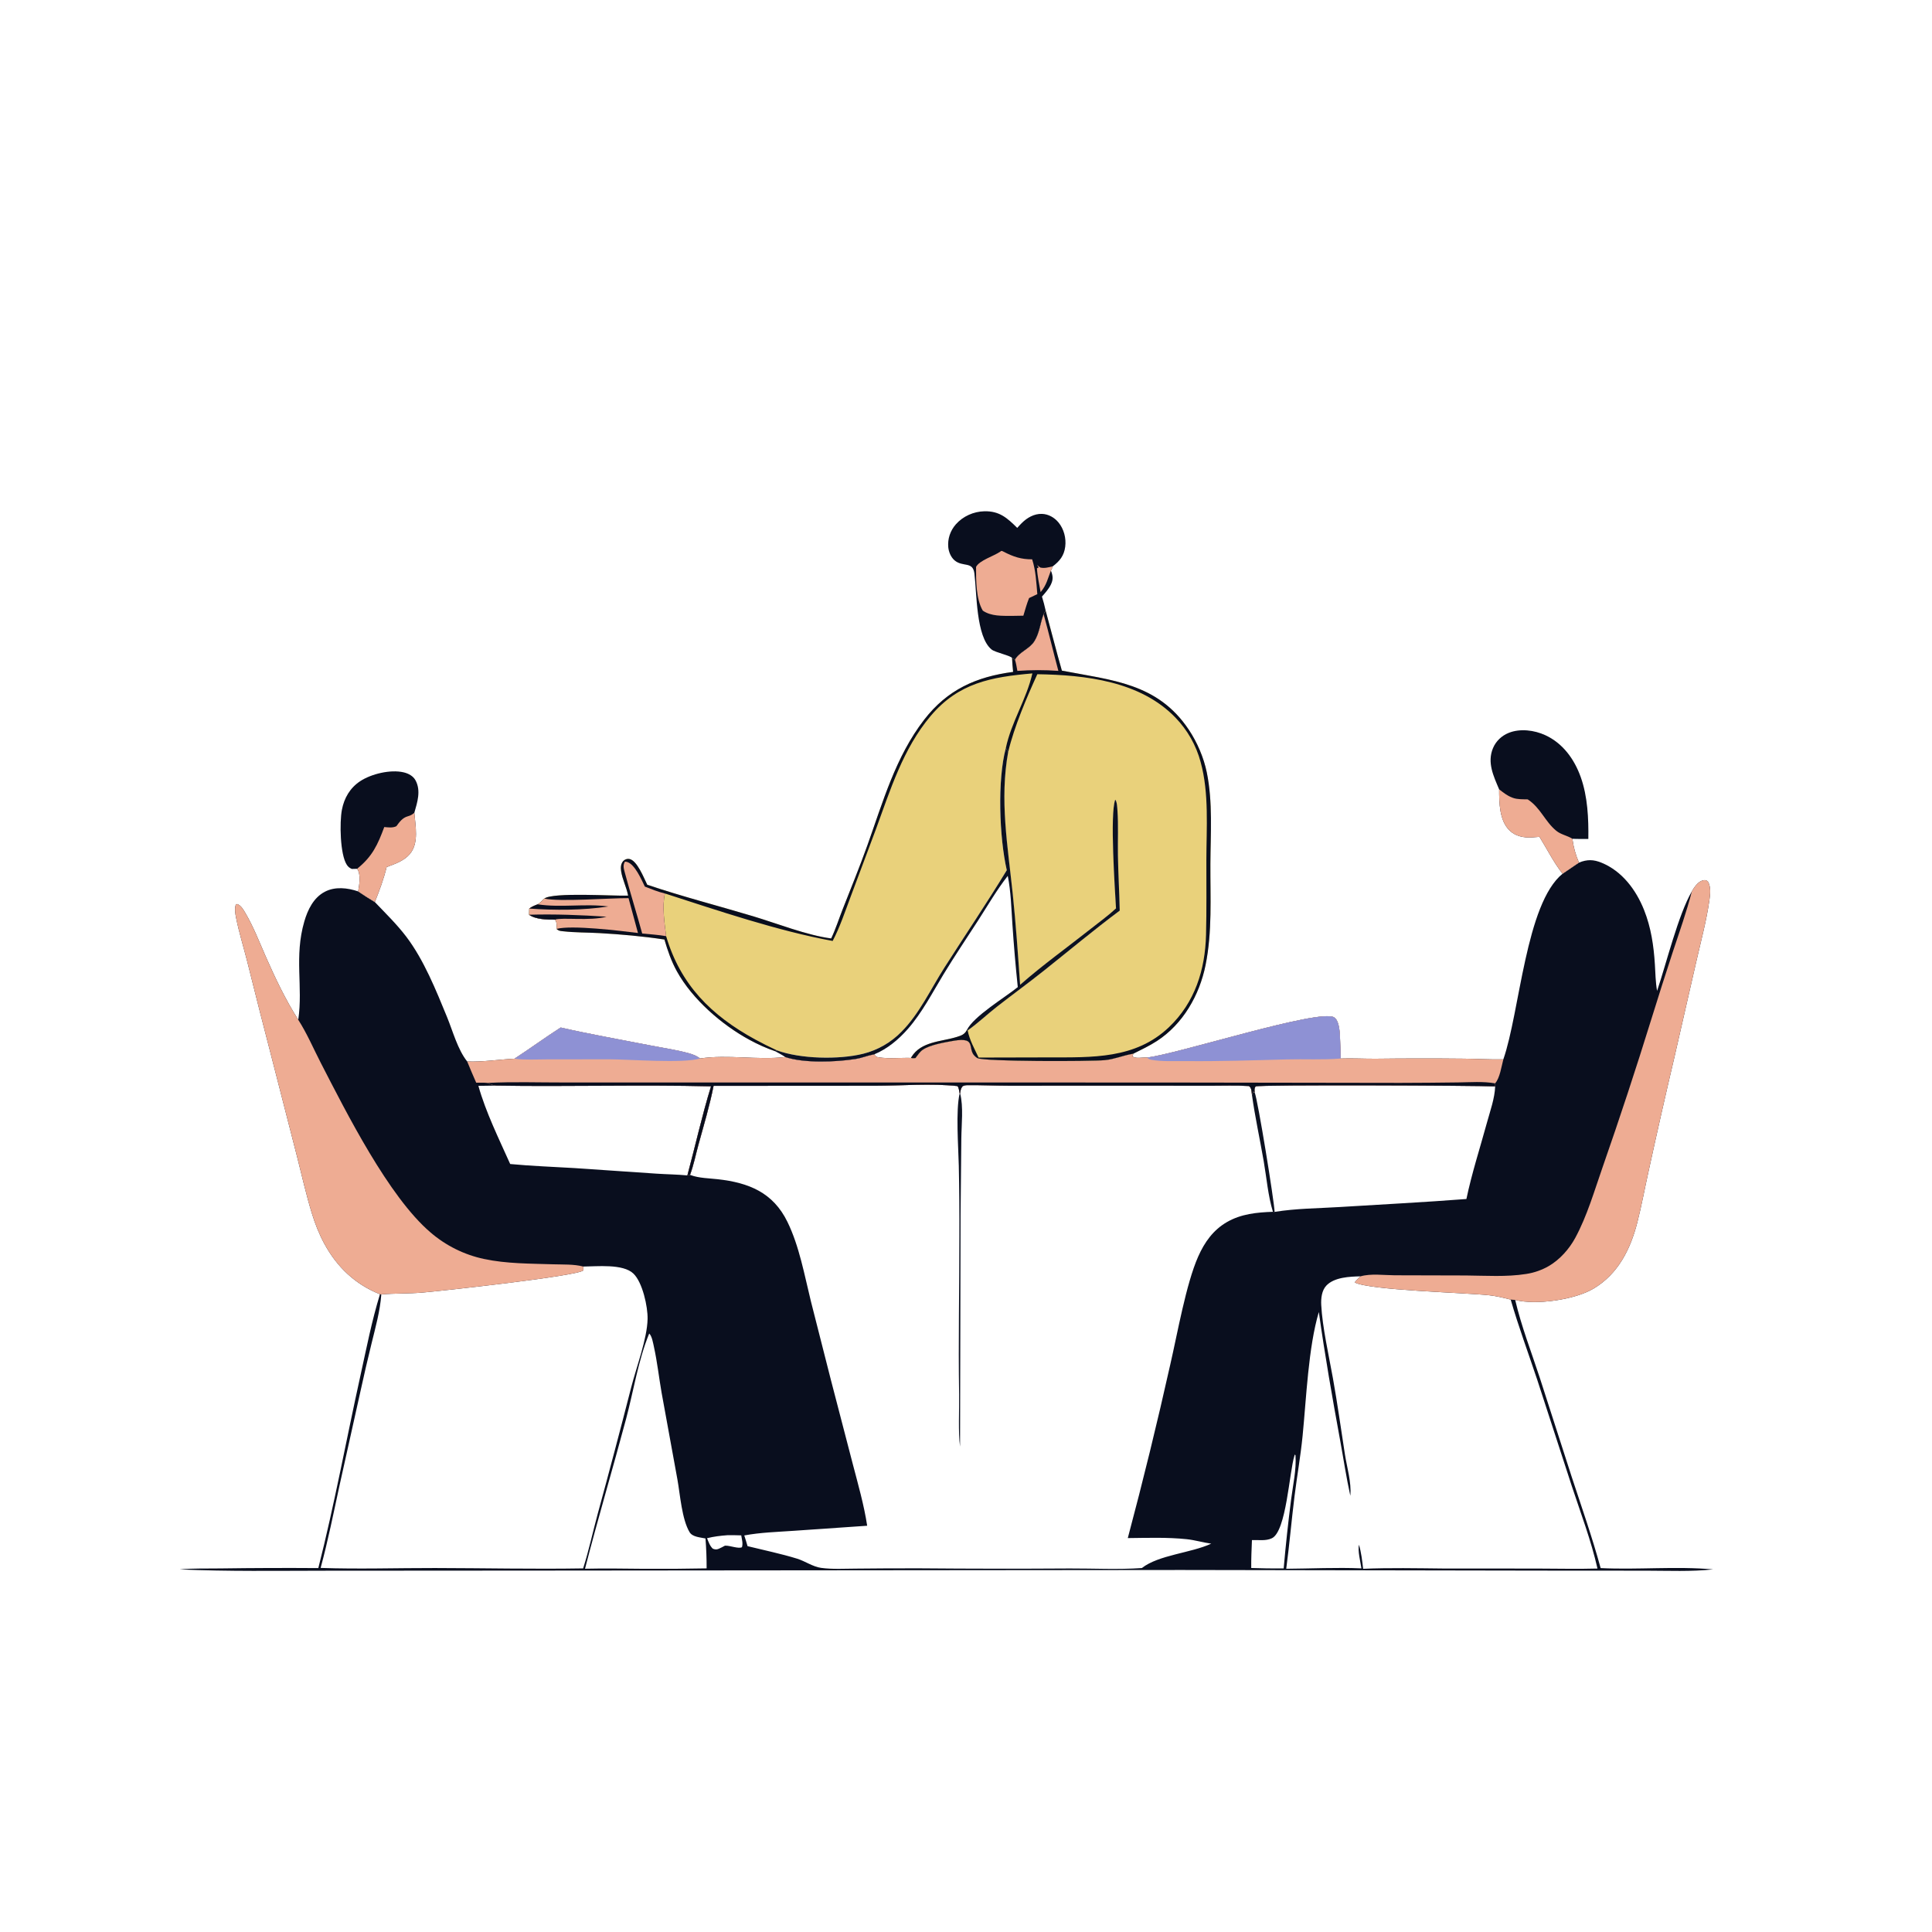 <?xml version="1.0" encoding="utf-8" ?>
<svg xmlns="http://www.w3.org/2000/svg" xmlns:xlink="http://www.w3.org/1999/xlink" width="1024" height="1024">
	<path fill="#090E1E" d="M836.889 457.195C841.221 455.452 844.577 455.495 848.912 457.283C859.789 461.769 867.142 471.653 871.386 482.3C875.083 491.574 876.504 501.225 877.121 511.131C877.412 515.805 877.465 520.566 878.287 525.183C883.211 510.654 889.526 484.754 896.714 472.461C897.819 470.439 899.932 467.362 902.3 466.696C903.693 466.305 903.95 466.434 905.149 467.067C906.931 470.056 906.481 473.818 906.011 477.138C904.493 487.878 901.583 498.636 899.17 509.204L887.541 560.04Q880.399 590.372 873.77 620.821C871.756 629.833 870.09 638.983 867.807 647.922C864.176 662.138 857.617 675.259 844.58 683.01C834.645 688.917 814.058 691.86 803.081 688.997C806.341 702.953 811.664 716.605 816.112 730.219L833.065 782.848C838.33 798.891 843.938 814.827 848.371 831.127C868.21 832.083 888.125 830.046 907.988 831.807C896.349 833.064 884.331 832.508 872.628 832.493L818.186 832.456L626.279 832.127L286.976 832.437L172.554 832.512C146.788 832.528 120.958 832.958 95.212 831.818C102.464 831.147 109.907 831.421 117.195 831.298Q142.956 830.934 168.719 831.118C177.276 797.4 183.562 762.922 191.068 728.944C194.231 714.627 197.062 699.996 201.393 685.98C188.286 680.742 178.644 671.608 171.907 659.192C169.122 654.059 167.001 648.636 165.288 643.06C162.24 633.138 159.953 622.884 157.396 612.819L144.535 562.642Q137.62 536.071 130.991 509.427C129.076 501.802 126.666 494.195 125.141 486.492C124.673 484.127 124.277 481.831 124.964 479.472L125.701 479.148C127.731 479.866 128.961 482.07 130.007 483.842C134.338 491.179 137.446 499.273 140.876 507.061C145.919 518.512 151.364 529.935 158.084 540.508C160.675 522.837 155.857 507.098 161.287 488.401C163.091 482.192 166.19 475.754 172.185 472.637C177.67 469.785 184.179 470.547 189.827 472.461C192.719 474.447 195.659 476.299 198.669 478.102C204.356 484.066 210.366 489.916 215.354 496.487C224.663 508.749 231.15 524.939 236.965 539.115C240.066 546.673 242.527 556.166 247.617 562.605C255.78 562.955 264.489 561.526 272.695 561.131C280.949 555.762 288.887 549.927 297.175 544.616C313.015 548.235 329.078 551.026 345.023 554.163C351.702 555.476 358.697 556.45 365.233 558.297C367.406 558.911 369.268 559.631 371.072 561.009C385.846 558.797 401.23 561.964 416.198 560.259C426.324 563.602 442.971 562.933 453.572 561.269C456.637 560.787 459.547 559.57 462.584 558.964L463.417 558.802C464.293 560.021 464.28 560.186 465.828 560.424C471.37 561.276 477.228 560.553 482.823 560.715C483.689 560.924 484.317 560.897 485.199 560.797C486.265 559.359 487.59 557.418 489.075 556.402C492.909 553.775 500.574 552.502 505.121 551.689C519.146 549.182 511.353 556.983 518.073 560.817C521.363 562.695 577.881 562.629 585.689 561.889C590.52 561.431 595.02 559.51 599.761 558.646L600.675 558.485L600.245 559.959C602.124 561.283 605.692 560.317 607.919 560.519C624.135 558.706 699.345 534.455 707.114 539.225C709.703 540.815 710.056 546.489 710.204 549.245C710.416 553.171 710.483 557.115 710.588 561.046C716.707 560.838 722.824 561.177 728.945 561.153Q752.414 560.877 775.883 561.116C782.844 561.198 789.846 561.609 796.802 561.476C805.548 536.406 808.65 478.935 828.195 463.099Q832.525 460.122 836.889 457.195ZM508.886 579.498L508.644 579.527C508.377 578.326 508.279 576.54 507.463 575.637C493.552 574.127 477.842 575.449 463.682 575.466L378.214 575.52C376.14 586.004 373.052 596.277 370.223 606.577C368.771 611.86 367.648 617.581 365.726 622.7C365.873 622.757 366.019 622.817 366.167 622.87C370.551 624.451 375.802 624.494 380.443 625.014C396.857 626.854 409.747 632.039 417.354 647.61C423.661 660.52 426.368 675.812 429.791 689.695L440.366 731.289L451.992 775.965C454.788 786.678 457.968 797.73 459.62 808.675L420.538 811.368C411.915 811.965 402.979 812.224 394.475 813.818C395.076 815.701 395.696 817.577 396.212 819.485C404.928 821.643 413.916 823.483 422.488 826.129C426.708 827.432 430.837 830.414 435.2 831.006C441.234 831.825 447.634 831.419 453.713 831.399Q470.892 831.201 488.071 831.252Q527.537 831.59 567.004 831.328C579.673 831.28 592.565 831.98 605.2 831.099C614.144 824.094 631.159 823.177 641.978 818.174C637.593 817.568 633.393 816.271 629.007 815.806C618.797 814.723 608.02 815.117 597.753 815.217Q609.944 769.447 620.271 723.221C624.061 706.873 628.631 680.513 635.051 666.031C638.415 658.441 642.983 651.955 650.292 647.729C657.805 643.385 666.162 642.572 674.672 642.282L675.569 642.323C687.052 640.472 698.403 640.47 709.963 639.753C732.353 638.364 754.869 637.218 777.225 635.496C780.08 621.845 784.465 608.366 788.146 594.912C789.809 588.835 792.248 582.131 792.468 575.819C782.972 575.327 667.647 574.864 665.492 575.807C664.725 576.952 664.944 577.572 664.983 578.925L664.54 578.969C664.474 578.799 664.417 578.626 664.342 578.459C664.33 578.433 664.303 578.417 664.283 578.396C664.032 579.019 663.775 579.638 663.55 580.271L663.449 579.296C663.281 577.762 663.223 576.62 661.983 575.621C655.124 575.195 648.106 575.476 641.225 575.468L602.986 575.425L534.738 575.455C527.368 575.45 519.971 575.066 512.609 575.159C511.724 575.17 511.114 575.343 510.295 575.648C509.141 576.96 509.19 577.803 508.886 579.498ZM169.939 831.027C190.042 831.734 210.392 831.053 230.521 831.085C256.706 831.127 282.895 831.719 309.079 831.286C312.093 821.816 314.222 811.855 316.833 802.239Q325.959 768.878 334.536 735.372C337.257 724.662 343.002 709.693 343.233 699.111C343.377 692.571 340.558 679.684 335.735 675.039C330.201 669.711 316.255 671.262 309.169 671.298L309.217 673.325C306.072 676.38 233.29 684.289 223.986 685.085C216.701 685.708 209.373 685.443 202.094 686.066C201.488 694.778 198.97 703.682 196.908 712.153Q193.807 724.751 191.051 737.429L179.983 787.192C176.81 801.834 173.869 816.563 169.939 831.027ZM681.731 831.475C694.927 831.391 708.409 830.705 721.575 831.271C721.091 827.874 719.527 821.872 720.284 818.712C721.479 822.778 722.019 827.282 722.488 831.495C736.692 830.896 750.783 831.209 764.984 831.346L814.474 831.371C825.193 831.376 835.988 831.668 846.696 831.358C843.334 816.486 837.872 802.181 833.105 787.722L814.735 731.223C810.033 717.12 804.821 703.102 800.699 688.819C796.955 687.85 793.212 686.956 789.362 686.524C776.897 685.125 725.697 683.909 718.011 679.703C718.965 678.505 720.006 677.511 721.134 676.478C715.397 676.618 707.298 676.92 703.053 681.328C700.523 683.954 700.106 688.19 700.28 691.647C700.869 703.292 704.337 718.578 706.455 730.383C708.868 743.831 710.741 757.362 712.839 770.859C713.912 777.761 716.385 785.792 715.693 792.773C713.523 782.936 712.07 773.059 710.253 763.159C706.132 740.704 702.157 718.003 699.012 695.389C693.432 714.095 692.374 741.237 690.406 761.029C689.344 771.705 687.462 782.316 686.133 792.968C684.533 805.786 683.441 818.679 681.731 831.475ZM310.071 831.46C320.4 831.228 330.757 831.398 341.087 831.494Q357.809 831.605 374.527 831.274Q374.547 823.339 373.927 815.428C371.215 814.823 367.069 814.683 365.513 812.112C361.386 805.295 360.481 792.083 359.027 784.049L350.647 738.087C349.251 730.08 348.361 721.893 346.618 713.966C346.192 712.028 345.553 708.078 344.085 706.797C338.195 721.231 335.849 737.012 331.84 752.039C324.766 778.551 316.903 804.894 310.071 831.46ZM663.179 831.077Q671.776 831.375 680.377 831.3Q681.975 812.984 684.316 794.748C685.273 787.142 687.187 778.973 686.635 771.325L686.281 770.928L686.049 771.657C683.343 780.271 681.8 811.608 674.141 815.295C670.893 816.858 667.042 816.128 663.555 816.283C663.363 821.212 663.121 826.143 663.179 831.077ZM374.744 815.284C375.567 817.286 376.19 819.296 377.785 820.821C378.931 821.293 379.781 821.385 380.934 820.9C382.054 820.43 383.134 819.82 384.204 819.246C384.371 819.242 384.537 819.236 384.704 819.234C386.961 819.209 391.624 821.015 393.255 820.046C393.894 817.947 393.182 815.888 392.872 813.775C390.434 813.731 387.972 813.609 385.536 813.695C381.839 813.969 378.343 814.378 374.744 815.284ZM270.408 616.952C281.705 618.035 293.108 618.421 304.437 619.103L347.978 622.064C353.415 622.427 358.902 622.466 364.323 622.996C368.547 607.312 372.074 591.272 376.857 575.766C338.855 574.866 300.806 576.007 262.798 575.389L253.552 575.521C257.511 589.578 264.456 603.631 270.408 616.952Z"/>
	<path fill="#090E1E" fill-opacity="0.98" d="M508.644 579.527L508.886 579.498C510.73 586.667 509.587 596.144 509.525 603.535L509.131 643.837L508.848 766.728C507.809 759.183 508.479 747.164 508.347 738.974C507.897 711.097 508.492 683.257 508.485 655.387Q508.58 636.636 508.183 617.889C507.963 607.965 506.481 588.562 508.644 579.527Z"/>
	<path fill="#090E1E" fill-opacity="0.984" d="M663.55 580.271C663.775 579.638 664.032 579.019 664.283 578.396C664.303 578.417 664.33 578.433 664.342 578.459C664.417 578.626 664.474 578.799 664.54 578.969L664.983 578.925C666.696 582.963 675.367 636.657 675.569 642.323L674.672 642.282C672.071 633.71 671.316 624.259 669.789 615.435C667.763 603.72 665.182 592.043 663.55 580.271Z"/>
	<path fill="#EEAC93" d="M607.919 560.519C624.135 558.706 699.345 534.455 707.114 539.225C709.703 540.815 710.056 546.489 710.204 549.245C710.416 553.171 710.483 557.115 710.588 561.046C716.707 560.838 722.824 561.177 728.945 561.153Q752.414 560.877 775.883 561.116C782.844 561.198 789.846 561.609 796.802 561.476C795.829 565.139 794.969 571.388 792.442 574.199L792.468 575.819C782.972 575.327 667.647 574.864 665.492 575.807C664.725 576.952 664.944 577.572 664.983 578.925L664.54 578.969C664.474 578.799 664.417 578.626 664.342 578.459C664.33 578.433 664.303 578.417 664.283 578.396C664.032 579.019 663.775 579.638 663.55 580.271L663.449 579.296C663.281 577.762 663.223 576.62 661.983 575.621C655.124 575.195 648.106 575.476 641.225 575.468L602.986 575.425L534.738 575.455C527.368 575.45 519.971 575.066 512.609 575.159C511.724 575.17 511.114 575.343 510.295 575.648C509.141 576.96 509.19 577.803 508.886 579.498L508.644 579.527C508.377 578.326 508.279 576.54 507.463 575.637C493.552 574.127 477.842 575.449 463.682 575.466L378.214 575.52C376.14 586.004 373.052 596.277 370.223 606.577C368.771 611.86 367.648 617.581 365.726 622.7L364.323 622.996C368.547 607.312 372.074 591.272 376.857 575.766C338.855 574.866 300.806 576.007 262.798 575.389C261.188 575.069 259.864 574.794 258.429 573.977C256.468 573.764 254.375 573.876 252.396 573.845C250.713 570.14 249.187 566.359 247.617 562.605C255.78 562.955 264.489 561.526 272.695 561.131C280.949 555.762 288.887 549.927 297.175 544.616C313.015 548.235 329.078 551.026 345.023 554.163C351.702 555.476 358.697 556.45 365.233 558.297C367.406 558.911 369.268 559.631 371.072 561.009C385.846 558.797 401.23 561.964 416.198 560.259C426.324 563.602 442.971 562.933 453.572 561.269C456.637 560.787 459.547 559.57 462.584 558.964L463.417 558.802C464.293 560.021 464.28 560.186 465.828 560.424C471.37 561.276 477.228 560.553 482.823 560.715C483.689 560.924 484.317 560.897 485.199 560.797C486.265 559.359 487.59 557.418 489.075 556.402C492.909 553.775 500.574 552.502 505.121 551.689C519.146 549.182 511.353 556.983 518.073 560.817C521.363 562.695 577.881 562.629 585.689 561.889C590.52 561.431 595.02 559.51 599.761 558.646L600.675 558.485L600.245 559.959C602.124 561.283 605.692 560.317 607.919 560.519Z"/>
	<path fill="#8E91D4" d="M607.919 560.519C624.135 558.706 699.345 534.455 707.114 539.225C709.703 540.815 710.056 546.489 710.204 549.245C710.416 553.171 710.483 557.115 710.588 561.046C701.172 561.823 691.527 561.255 682.071 561.507C664.122 561.985 646.225 562.596 628.26 562.395C622.528 562.331 615.743 562.749 610.113 561.684C609.188 561.51 608.631 561.101 607.919 560.519Z"/>
	<path fill="#090E1E" d="M258.429 573.977C271.809 573.271 285.358 573.77 298.763 573.739L379.278 573.733L615.67 573.758L742.242 573.95Q757.548 573.914 772.853 573.707C779.272 573.639 786.104 573.076 792.442 574.199L792.468 575.819C782.972 575.327 667.647 574.864 665.492 575.807C664.725 576.952 664.944 577.572 664.983 578.925L664.54 578.969C664.474 578.799 664.417 578.626 664.342 578.459C664.33 578.433 664.303 578.417 664.283 578.396C664.032 579.019 663.775 579.638 663.55 580.271L663.449 579.296C663.281 577.762 663.223 576.62 661.983 575.621C655.124 575.195 648.106 575.476 641.225 575.468L602.986 575.425L534.738 575.455C527.368 575.45 519.971 575.066 512.609 575.159C511.724 575.17 511.114 575.343 510.295 575.648C509.141 576.96 509.19 577.803 508.886 579.498L508.644 579.527C508.377 578.326 508.279 576.54 507.463 575.637C493.552 574.127 477.842 575.449 463.682 575.466L378.214 575.52C376.14 586.004 373.052 596.277 370.223 606.577C368.771 611.86 367.648 617.581 365.726 622.7L364.323 622.996C368.547 607.312 372.074 591.272 376.857 575.766C338.855 574.866 300.806 576.007 262.798 575.389C261.188 575.069 259.864 574.794 258.429 573.977Z"/>
	<path fill="#8E91D4" d="M297.175 544.616C313.015 548.235 329.078 551.026 345.023 554.163C351.702 555.476 358.697 556.45 365.233 558.297C367.406 558.911 369.268 559.631 371.072 561.009C362.151 563.755 333.434 561.455 322.727 561.449L289.742 561.488C284.187 561.482 278.183 561.904 272.695 561.131C280.949 555.762 288.887 549.927 297.175 544.616Z"/>
	<path fill="#EEAC93" d="M201.393 685.98C188.286 680.742 178.644 671.608 171.907 659.192C169.122 654.059 167.001 648.636 165.288 643.06C162.24 633.138 159.953 622.884 157.396 612.819L144.535 562.642Q137.62 536.071 130.991 509.427C129.076 501.802 126.666 494.195 125.141 486.492C124.673 484.127 124.277 481.831 124.964 479.472L125.701 479.148C127.731 479.866 128.961 482.07 130.007 483.842C134.338 491.179 137.446 499.273 140.876 507.061C145.919 518.512 151.364 529.935 158.084 540.508C162.748 547.793 166.17 555.865 170.127 563.544C183.619 589.731 205.998 634.296 228.149 653.182Q229.661 654.488 231.252 655.696Q232.844 656.905 234.507 658.011Q236.171 659.118 237.901 660.118Q239.63 661.118 241.419 662.007Q243.208 662.897 245.05 663.673Q246.891 664.448 248.777 665.107Q250.664 665.766 252.587 666.306Q254.511 666.845 256.465 667.263C268.477 669.843 281.046 669.707 293.272 670.105C298.416 670.272 304.169 669.978 309.169 671.298L309.217 673.325C306.072 676.38 233.29 684.289 223.986 685.085C216.701 685.708 209.373 685.443 202.094 686.066L201.393 685.98Z"/>
	<path fill="#EEAC93" d="M896.714 472.461C897.819 470.439 899.932 467.362 902.3 466.696C903.693 466.305 903.95 466.434 905.149 467.067C906.931 470.056 906.481 473.818 906.011 477.138C904.493 487.878 901.583 498.636 899.17 509.204L887.541 560.04Q880.399 590.372 873.77 620.821C871.756 629.833 870.09 638.983 867.807 647.922C864.176 662.138 857.617 675.259 844.58 683.01C834.645 688.917 814.058 691.86 803.081 688.997L800.699 688.819C796.955 687.85 793.212 686.956 789.362 686.524C776.897 685.125 725.697 683.909 718.011 679.703C718.965 678.505 720.006 677.511 721.134 676.478C726.581 674.898 733.608 675.901 739.282 675.927L776.953 676.025C787.469 676.114 798.457 676.883 808.867 675.231Q810.465 674.99 812.034 674.6Q813.603 674.21 815.128 673.674Q816.653 673.138 818.121 672.461Q819.589 671.784 820.987 670.972C826.78 667.564 831.725 661.995 834.911 656.115C841.237 644.438 845.071 631.043 849.454 618.522Q863.052 579.563 875.257 540.145Q880.78 522.324 886.601 504.598C890.124 493.954 893.913 483.323 896.714 472.461Z"/>
	<path fill="#E9D17B" d="M554.209 323.599C557.116 334.209 559.785 344.874 562.819 355.45C589.45 360.599 613.543 362.02 630.067 386.727C634.532 393.403 638.019 401.546 639.629 409.421C642.858 425.208 641.611 441.819 641.534 457.829C641.448 475.858 642.559 493.757 638.967 511.558C635.756 527.469 626.98 542.796 613.207 551.745C609.243 554.321 604.897 556.367 600.675 558.485L599.761 558.646C595.02 559.51 590.52 561.431 585.689 561.889C577.881 562.629 521.363 562.695 518.073 560.817C511.353 556.983 519.146 549.182 505.121 551.689C500.574 552.502 492.909 553.775 489.075 556.402C487.59 557.418 486.265 559.359 485.199 560.797C484.317 560.897 483.689 560.924 482.823 560.715C482.912 560.552 482.992 560.383 483.09 560.224C488.227 551.904 498.802 552.18 507.076 549.612C509.555 548.842 511.18 548.324 512.436 545.966L512.886 546.151C518.314 542.298 523.332 537.52 528.605 533.413C536.823 527.012 545.244 520.874 553.396 514.388C566.737 503.774 579.805 492.831 593.48 482.641C593.276 472.808 592.675 462.982 592.527 453.145C592.411 445.385 592.807 437.481 592.28 429.744C592.182 428.304 592.069 424.831 591.101 423.846C588.207 431.415 590.931 471.393 591.51 481.471C587.341 485.333 582.593 488.763 578.132 492.288C565.706 502.106 552.569 511.517 540.685 521.971C539.557 505.97 538.449 489.858 536.789 473.906C534.152 448.556 529.726 423.896 534.376 398.46L533.106 396.54C528.578 413.255 529.64 443.936 533.616 461.213C523.037 478.62 511.585 495.567 500.619 512.739C493.385 524.065 487.303 537.321 477.755 546.89Q476.719 547.948 475.613 548.933Q474.507 549.917 473.336 550.823Q472.165 551.729 470.934 552.553Q469.703 553.376 468.419 554.113Q467.134 554.849 465.802 555.496Q464.47 556.143 463.096 556.696Q461.723 557.25 460.315 557.708Q458.906 558.165 457.47 558.525C444.65 561.703 424.187 561.29 411.732 556.692L410.861 557.168C406.213 555.593 401.651 553.524 397.338 551.188C382.569 543.188 367.006 529.674 358.793 514.864C355.808 509.48 353.882 503.846 352.156 497.959C340.681 496.237 329.247 495.207 317.666 494.56C311.34 494.207 304.812 494.306 298.53 493.602C296.893 493.419 296.201 493.465 294.952 492.341C295.049 490.442 295.268 488.998 294.169 487.422C290.023 487.466 283.811 487.317 280.43 484.826L280.499 481.561C281.95 480.495 283.318 479.933 285.003 479.317C286.324 478.491 287.387 477.338 288.499 476.258C293.143 472.773 325.48 474.992 332.91 474.704C332.088 470.271 329.867 466.155 329.201 461.722C328.919 459.842 328.993 457.847 330.341 456.359C331.115 455.505 332.377 455.067 333.507 455.257C337.701 455.961 341.298 465.433 343.057 468.934C361.512 475.177 380.555 480.043 399.219 485.652C411.861 489.452 427.698 495.725 440.542 497.397C442.886 492.508 444.605 487.091 446.59 482.036C451.005 470.792 455.595 459.573 459.671 448.202C467.911 425.218 474.678 401.041 489.859 381.427C502.16 365.533 517.38 358.691 536.978 356.122C536.68 353.694 536.563 351.249 536.409 348.808L537.941 349.618C540.23 345.521 545.704 343.968 548.277 339.778C550.939 335.444 551.243 330.784 552.884 326.148L553.121 325.494L554.209 323.599Z"/>
	<path fill="#E9D17B" d="M549.799 357.348C575.258 357.739 604.414 361.008 623.014 380.357Q624.208 381.588 625.322 382.892Q626.435 384.197 627.463 385.569Q628.491 386.942 629.429 388.378Q630.367 389.814 631.212 391.306Q632.056 392.799 632.804 394.342Q633.552 395.885 634.199 397.473Q634.847 399.061 635.392 400.687Q635.937 402.313 636.377 403.971C640.903 420.436 639.432 438.899 639.401 455.85C639.376 469.046 639.558 482.284 639.224 495.474C638.754 514.043 633.341 531.325 619.569 544.441C601.748 561.415 578.783 560.397 555.882 560.442L518.674 560.529C516.55 555.973 513.808 551.113 512.886 546.151C518.314 542.298 523.332 537.52 528.605 533.413C536.823 527.012 545.244 520.874 553.396 514.388C566.737 503.774 579.805 492.831 593.48 482.641C593.276 472.808 592.675 462.982 592.527 453.145C592.411 445.385 592.807 437.481 592.28 429.744C592.182 428.304 592.069 424.831 591.101 423.846C588.207 431.415 590.931 471.393 591.51 481.471C587.341 485.333 582.593 488.763 578.132 492.288C565.706 502.106 552.569 511.517 540.685 521.971C539.557 505.97 538.449 489.858 536.789 473.906C534.152 448.556 529.726 423.896 534.376 398.46C537.562 385.147 544.119 369.849 549.799 357.348Z"/>
	<path fill="#090E1E" d="M554.209 323.599C557.116 334.209 559.785 344.874 562.819 355.45C589.45 360.599 613.543 362.02 630.067 386.727C634.532 393.403 638.019 401.546 639.629 409.421C642.858 425.208 641.611 441.819 641.534 457.829C641.448 475.858 642.559 493.757 638.967 511.558C635.756 527.469 626.98 542.796 613.207 551.745C609.243 554.321 604.897 556.367 600.675 558.485L599.761 558.646C595.02 559.51 590.52 561.431 585.689 561.889C577.881 562.629 521.363 562.695 518.073 560.817C511.353 556.983 519.146 549.182 505.121 551.689C500.574 552.502 492.909 553.775 489.075 556.402C487.59 557.418 486.265 559.359 485.199 560.797C484.317 560.897 483.689 560.924 482.823 560.715C482.912 560.552 482.992 560.383 483.09 560.224C488.227 551.904 498.802 552.18 507.076 549.612C509.555 548.842 511.18 548.324 512.436 545.966L512.886 546.151C513.808 551.113 516.55 555.973 518.674 560.529L555.882 560.442C578.783 560.397 601.748 561.415 619.569 544.441C633.341 531.325 638.754 514.043 639.224 495.474C639.558 482.284 639.376 469.046 639.401 455.85C639.432 438.899 640.903 420.436 636.377 403.971Q635.937 402.313 635.392 400.687Q634.847 399.061 634.199 397.473Q633.552 395.885 632.804 394.342Q632.056 392.799 631.212 391.306Q630.367 389.814 629.429 388.378Q628.491 386.942 627.463 385.569Q626.435 384.197 625.322 382.892Q624.208 381.588 623.014 380.357C604.414 361.008 575.258 357.739 549.799 357.348C544.119 369.849 537.562 385.147 534.376 398.46L533.106 396.54C535.946 382.807 544.08 370.639 547.186 356.917C525.298 358.847 508.078 361.924 493.242 379.5C478.602 396.843 471.857 418.773 464.181 439.702L450.805 475.426C447.875 483.2 445.194 491.363 441.331 498.726C412.22 493.388 380.761 482.696 352.419 473.559C350.846 480.609 352.201 489.07 353.061 496.182C360.655 521.939 376.959 538.227 400.313 550.967Q405.926 554.022 411.732 556.692L410.861 557.168C406.213 555.593 401.651 553.524 397.338 551.188C382.569 543.188 367.006 529.674 358.793 514.864C355.808 509.48 353.882 503.846 352.156 497.959C340.681 496.237 329.247 495.207 317.666 494.56C311.34 494.207 304.812 494.306 298.53 493.602C296.893 493.419 296.201 493.465 294.952 492.341C295.049 490.442 295.268 488.998 294.169 487.422C290.023 487.466 283.811 487.317 280.43 484.826L280.499 481.561C281.95 480.495 283.318 479.933 285.003 479.317C286.324 478.491 287.387 477.338 288.499 476.258C293.143 472.773 325.48 474.992 332.91 474.704C332.088 470.271 329.867 466.155 329.201 461.722C328.919 459.842 328.993 457.847 330.341 456.359C331.115 455.505 332.377 455.067 333.507 455.257C337.701 455.961 341.298 465.433 343.057 468.934C361.512 475.177 380.555 480.043 399.219 485.652C411.861 489.452 427.698 495.725 440.542 497.397C442.886 492.508 444.605 487.091 446.59 482.036C451.005 470.792 455.595 459.573 459.671 448.202C467.911 425.218 474.678 401.041 489.859 381.427C502.16 365.533 517.38 358.691 536.978 356.122C536.68 353.694 536.563 351.249 536.409 348.808L537.941 349.618C540.23 345.521 545.704 343.968 548.277 339.778C550.939 335.444 551.243 330.784 552.884 326.148L553.121 325.494L554.209 323.599Z"/>
	<path fill="#EEAC93" d="M288.499 476.258C296.557 478.096 322.971 475.954 333.137 476.04L338.138 494.503C328.827 493.341 302.943 490.182 294.952 492.341C295.049 490.442 295.268 488.998 294.169 487.422C290.023 487.466 283.811 487.317 280.43 484.826L280.499 481.561C281.95 480.495 283.318 479.933 285.003 479.317C286.324 478.491 287.387 477.338 288.499 476.258Z"/>
	<path fill="#090E1E" d="M280.43 484.826C293.962 484.429 307.982 484.976 321.492 485.873C312.673 488.238 298.04 486.126 294.169 487.422C290.023 487.466 283.811 487.317 280.43 484.826Z"/>
	<path fill="#090E1E" d="M285.003 479.317C297.438 481.194 309.975 478.793 322.448 480.447C309.083 482.525 293.994 482.516 280.499 481.561C281.95 480.495 283.318 479.933 285.003 479.317Z"/>
	<path fill="#EEAC93" d="M340.376 494.781C337.427 483.963 334.04 473.259 331.15 462.429C330.59 460.331 330.064 458.674 331.189 456.735C331.765 456.726 331.835 456.687 332.463 456.887C336.57 458.191 340.044 466.313 341.78 469.911C345.281 471.271 348.75 472.71 352.419 473.559C350.846 480.609 352.201 489.07 353.061 496.182C348.895 495.455 344.586 495.201 340.376 494.781Z"/>
	<path fill="#EEAC93" d="M553.121 325.494C555.885 335.476 558.278 345.573 560.959 355.582C553.646 355.04 546.55 355.078 539.225 355.585C538.859 353.59 538.57 351.55 537.941 349.618C540.23 345.521 545.704 343.968 548.277 339.778C550.939 335.444 551.243 330.784 552.884 326.148L553.121 325.494Z"/>
	<path fill="#090E1E" d="M536.409 348.808C536.11 347.59 527.533 345.859 525.552 344.246C517.24 337.477 517.763 314.206 516.434 303.866C515.597 297.353 510.284 300.719 505.927 296.992C503.974 295.321 502.821 292.489 502.599 289.98C502.205 285.527 503.685 281.232 506.634 277.89C510.413 273.608 516.042 271.113 521.732 270.985C529.736 270.805 533.844 274.533 539.156 279.795C539.895 278.929 540.678 278.11 541.482 277.304C544.362 274.416 548.072 272.237 552.271 272.37C555.672 272.478 558.822 274.268 560.972 276.852C563.907 280.377 565.172 285.276 564.585 289.799C563.97 294.529 561.674 297.385 557.986 300.179C557.696 300.883 557.442 301.798 557 302.409C558.065 305.132 558.32 307.031 557.029 309.748C555.906 312.114 553.989 314.25 552.265 316.208C552.998 318.663 553.689 321.087 554.209 323.599L553.121 325.494L552.884 326.148C551.243 330.784 550.939 335.444 548.277 339.778C545.704 343.968 540.23 345.521 537.941 349.618L536.409 348.808Z"/>
	<path fill="#EEAC93" d="M551.542 313.831C550.809 309.669 549.828 305.404 549.616 301.183L550.498 300.803L549.706 299.399C550.216 299.986 550.751 300.35 551.379 300.802C553.649 301.353 555.755 300.669 557.986 300.179C557.696 300.883 557.442 301.798 557 302.409C555.268 306.819 554.728 310.077 551.542 313.831Z"/>
	<path fill="#EEAC93" d="M530.725 291.972C531.538 292.166 531.175 292.031 531.986 292.447C537.127 295.086 541.223 296.491 547.059 296.451C548.986 302.371 549.282 308.748 549.798 314.917L545.436 316.977C544.21 320.008 543.349 323.199 542.403 326.328L536.429 326.428C531.207 326.392 525.382 326.728 520.899 323.647C517.276 317.571 517.305 307.317 517.333 300.464C519.136 296.957 526.775 294.761 530.191 292.358C530.37 292.232 530.547 292.101 530.725 291.972Z"/>
	<path fill="#090E1E" d="M794.568 418.361C791.602 411.354 788.115 404.154 791.32 396.518C792.888 392.783 795.943 389.917 799.691 388.421C805.736 386.009 813.217 386.986 819.019 389.651C828.359 393.939 834.442 402.388 837.822 411.877C841.496 422.188 842.011 433.791 841.85 444.657C839.046 444.632 836.196 444.715 833.399 444.572C834.009 449.138 835.056 452.97 836.889 457.195Q832.525 460.122 828.195 463.099C823.481 457.128 819.967 450.004 815.95 443.542Q813.902 443.734 811.849 443.855C807.616 444.086 803.28 443.236 800.133 440.207C794.667 434.949 794.583 425.402 794.568 418.361Z"/>
	<path fill="#EEAC93" d="M794.568 418.361C796.732 420.022 798.762 421.688 801.339 422.669C801.539 422.745 801.736 422.83 801.938 422.901C804.327 423.75 807.199 423.617 809.715 423.684C816.477 428.06 818.874 435.418 824.828 440.311C827.348 442.382 830.744 442.862 833.399 444.572C834.009 449.138 835.056 452.97 836.889 457.195Q832.525 460.122 828.195 463.099C823.481 457.128 819.967 450.004 815.95 443.542Q813.902 443.734 811.849 443.855C807.616 444.086 803.28 443.236 800.133 440.207C794.667 434.949 794.583 425.402 794.568 418.361Z"/>
	<path fill="#090E1E" d="M189.294 460.489L186.462 460.554C185.235 459.999 184.551 459.492 183.823 458.379C180.205 452.848 179.948 435.811 181.213 429.209C182.413 422.946 185.525 417.596 190.909 414.042C196.803 410.152 207.005 407.717 213.964 409.365C216.499 409.966 219.012 411.284 220.276 413.664C223.195 419.165 221.197 425.24 219.605 430.779C220.154 437.732 222.158 446.763 217.263 452.604C214.169 456.295 209.299 457.932 204.924 459.561C203.37 465.939 201.118 472.021 198.669 478.102C195.659 476.299 192.719 474.447 189.827 472.461C190.447 468.927 191.41 463.532 189.294 460.489Z"/>
	<path fill="#EEAC93" d="M203.668 438.351C205.786 438.535 208.143 438.894 210.086 437.899C211.775 435.628 213.301 433.441 216.141 432.651C217.627 432.238 218.441 431.779 219.605 430.779C220.154 437.732 222.158 446.763 217.263 452.604C214.169 456.295 209.299 457.932 204.924 459.561C203.37 465.939 201.118 472.021 198.669 478.102C195.659 476.299 192.719 474.447 189.827 472.461C190.447 468.927 191.41 463.532 189.294 460.489C189.359 460.419 189.413 460.338 189.488 460.278C197.36 453.921 200.209 447.689 203.668 438.351Z"/>
	<path fill="#090E1E" fill-opacity="0.984" d="M533.106 396.54L534.376 398.46C529.726 423.896 534.152 448.556 536.789 473.906C538.449 489.858 539.557 505.97 540.685 521.971C552.569 511.517 565.706 502.106 578.132 492.288C582.593 488.763 587.341 485.333 591.51 481.471C590.931 471.393 588.207 431.415 591.101 423.846C592.069 424.831 592.182 428.304 592.28 429.744C592.807 437.481 592.411 445.385 592.527 453.145C592.675 462.982 593.276 472.808 593.48 482.641C579.805 492.831 566.737 503.774 553.396 514.388C545.244 520.874 536.823 527.012 528.605 533.413C523.332 537.52 518.314 542.298 512.886 546.151L512.436 545.966C516.057 538.599 532.495 528.82 539.444 523.187Q537.703 506.535 536.59 489.83C536.015 481.286 535.816 472.644 534.138 464.229C528.315 471.657 523.521 479.957 518.413 487.885C512.297 497.38 505.953 506.73 500.099 516.391C494.21 526.107 488.802 536.625 481.307 545.223C476.418 550.832 470.355 555.946 463.417 558.802L462.584 558.964C459.547 559.57 456.637 560.787 453.572 561.269C442.971 562.933 426.324 563.602 416.198 560.259C414.529 559.083 412.648 558.155 410.861 557.168L411.732 556.692C424.187 561.29 444.65 561.703 457.47 558.525Q458.906 558.165 460.315 557.708Q461.723 557.25 463.096 556.696Q464.47 556.143 465.802 555.496Q467.134 554.849 468.419 554.113Q469.703 553.376 470.934 552.553Q472.165 551.729 473.336 550.823Q474.507 549.917 475.613 548.933Q476.719 547.948 477.755 546.89C487.303 537.321 493.385 524.065 500.619 512.739C511.585 495.567 523.037 478.62 533.616 461.213C529.64 443.936 528.578 413.255 533.106 396.54Z"/>
</svg>
